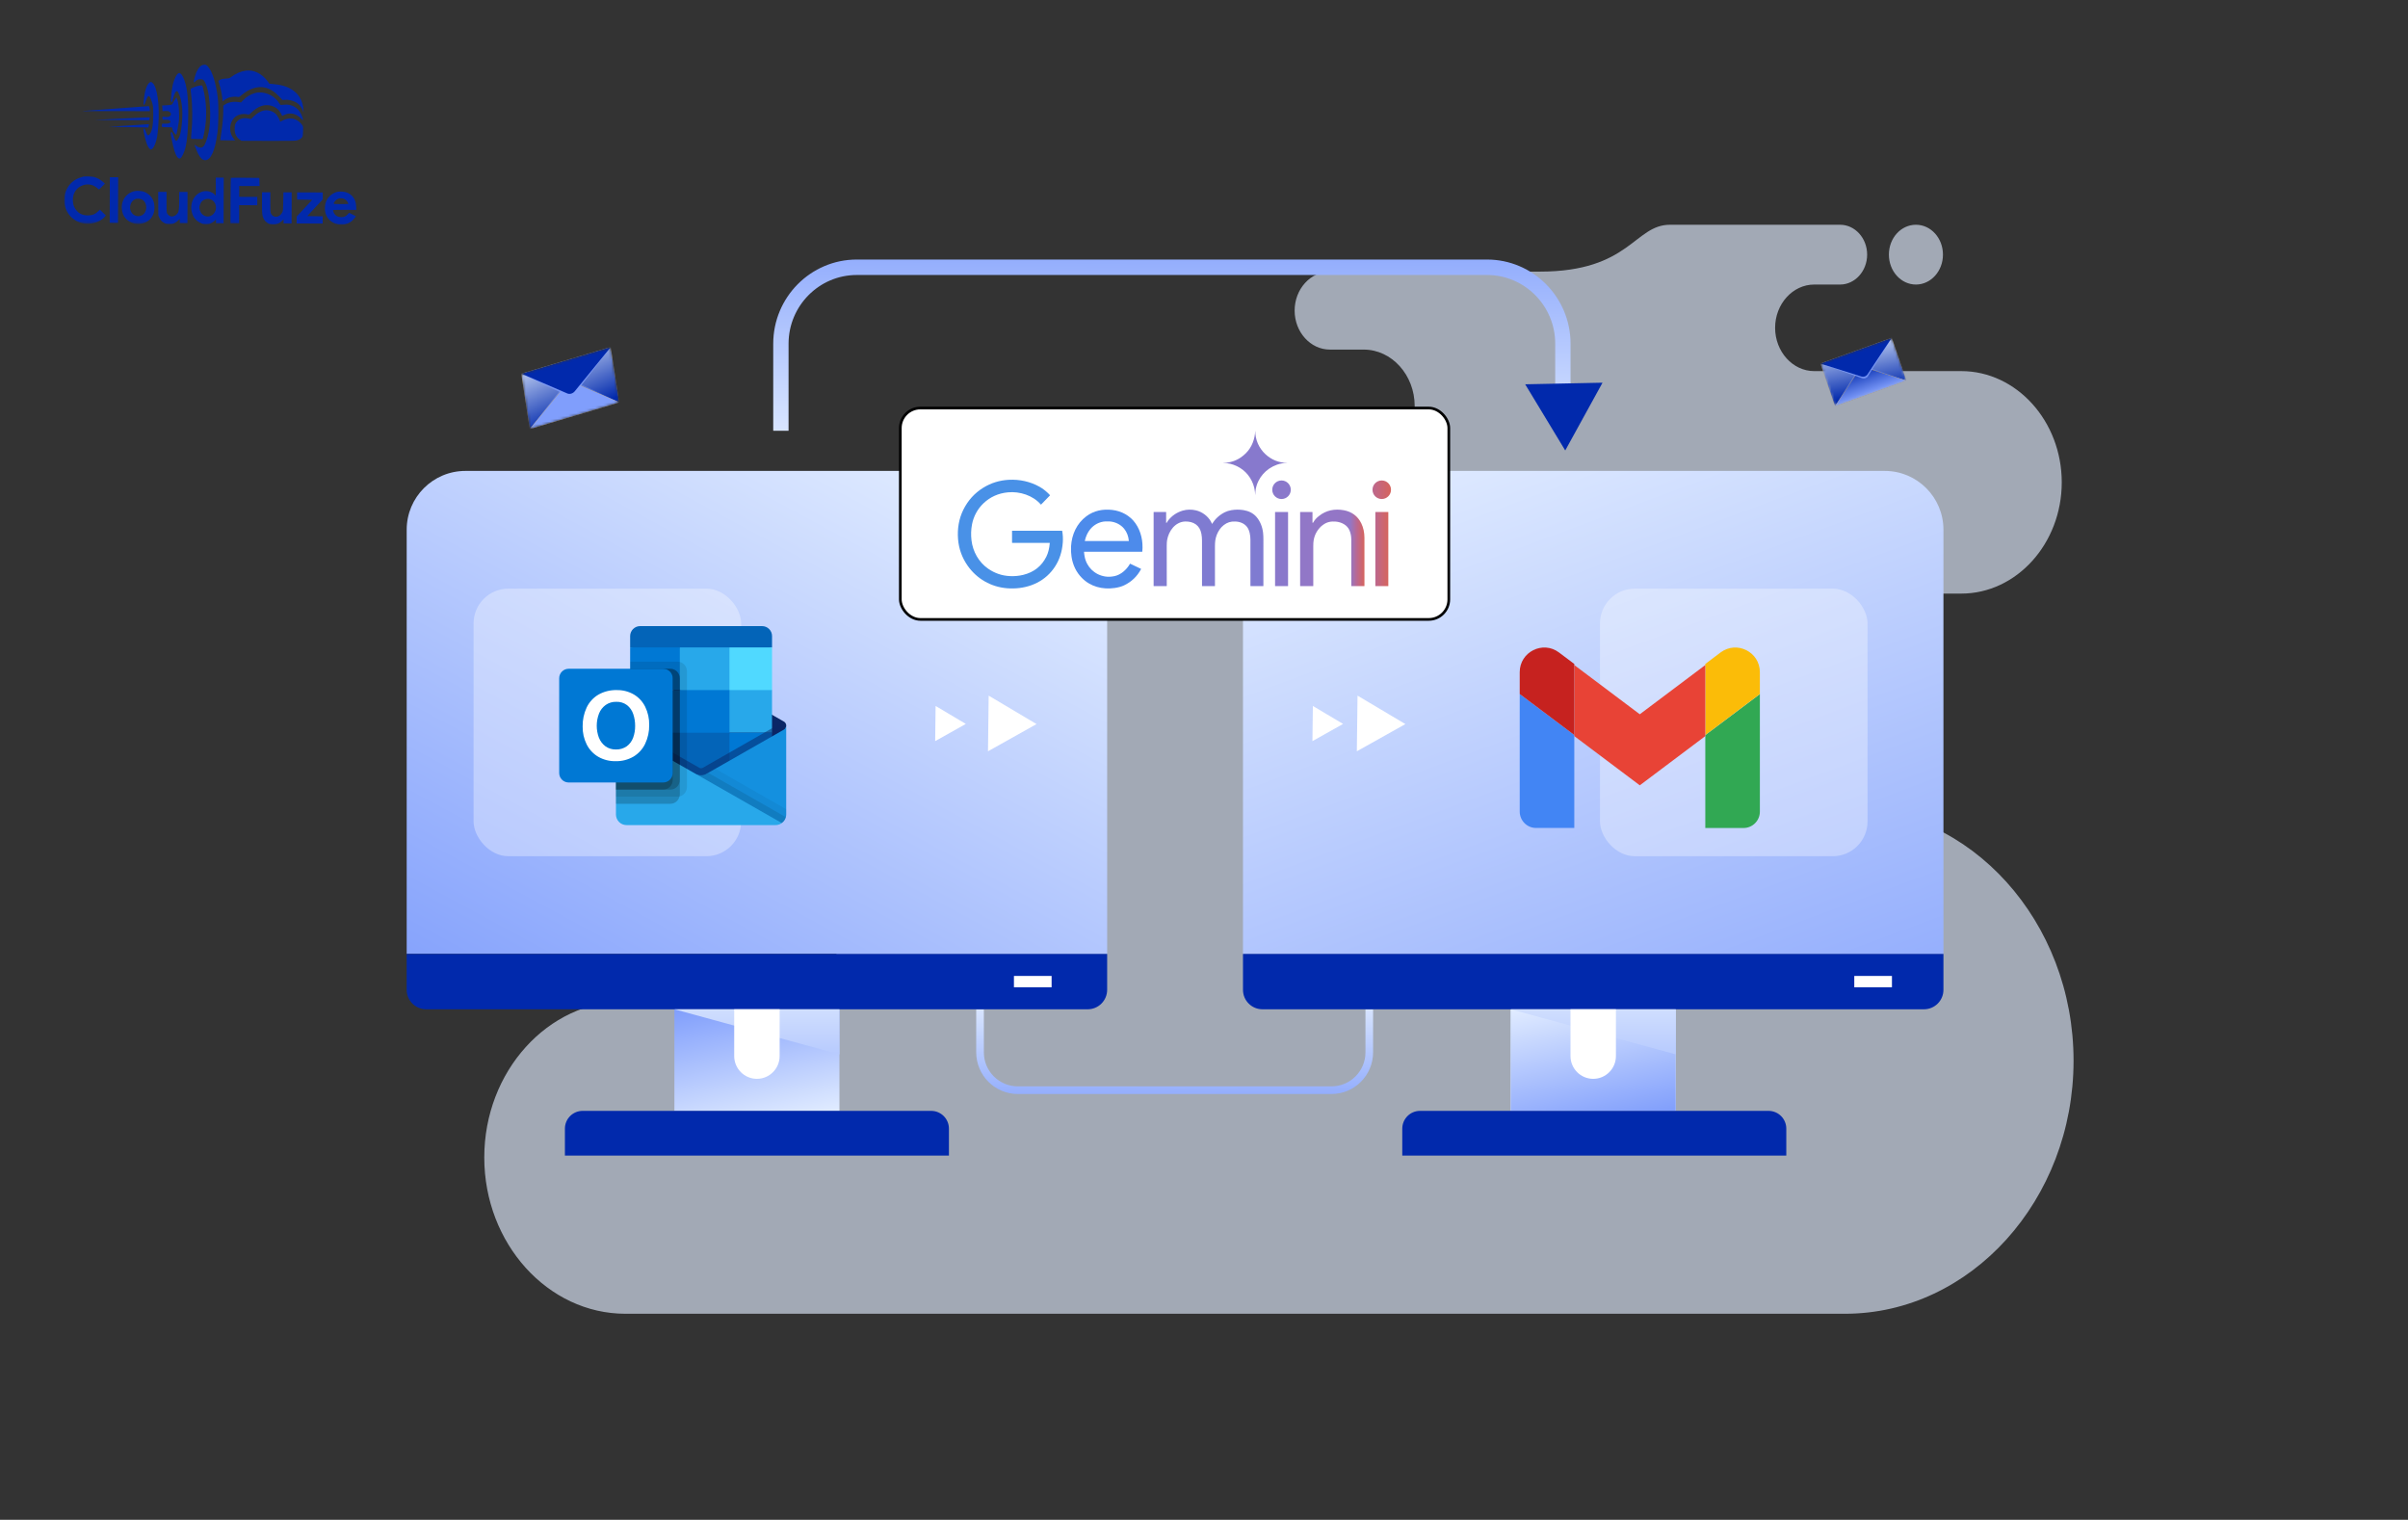 <?xml version="1.0" encoding="UTF-8"?> <svg xmlns="http://www.w3.org/2000/svg" width="900" height="568" viewBox="0 0 900 568" fill="none"><rect x="0" y="0" width="900" height="568" fill="#333333" stroke="none"/><path d="M75.422 24.413C74.366 24.924 73.319 26.731 72.702 29.094C72.4 30.255 72.372 30.553 72.507 30.688C72.655 30.838 72.736 30.797 72.967 30.487C73.538 29.719 74.755 29.385 75.754 29.741C76.618 30.041 77.582 32.626 78.057 35.926C78.848 41.564 78.694 46.957 77.652 50.927C77.268 52.399 76.613 54.018 76.206 54.545C76.043 54.733 75.718 54.988 75.475 55.082C74.906 55.323 73.988 55.063 73.247 54.453C72.95 54.222 72.721 54.072 72.721 54.113C72.72 54.369 73.751 56.955 74.154 57.673C75 59.216 75.741 59.868 76.688 59.871C78.796 59.879 80.404 56.262 81.279 49.575C81.696 46.427 81.748 39.507 81.394 36.505C80.737 31.055 79.307 26.536 77.704 24.868C77.125 24.258 77.018 24.189 76.463 24.188C76.139 24.186 75.666 24.293 75.422 24.413Z" fill="#0129AC"></path><path d="M91.88 26.406C90.014 26.656 88.037 27.514 86.262 28.872C85.774 29.263 85.624 29.289 84.368 29.366C83.273 29.43 82.88 29.509 82.311 29.804C81.919 29.993 81.594 30.18 81.594 30.221C81.594 30.248 81.767 30.83 81.995 31.52C82.475 33.049 82.861 34.807 83.058 36.538L83.216 37.85L83.974 37.326C84.38 37.03 85.058 36.667 85.478 36.506C86.343 36.185 88.006 36.042 88.803 36.221C89.33 36.345 89.357 36.331 90.415 35.443C93.14 33.142 96.252 32.139 98.872 32.702C100.884 33.129 102.543 34.162 104.455 36.169L105.64 37.417L106.425 37.324C108.007 37.155 110.154 37.771 111.353 38.734C112.027 39.264 112.726 40.24 113.128 41.16L113.464 41.959L113.387 40.877C113.067 35.834 109.524 32.43 103.742 31.611C103.188 31.528 102.283 31.417 101.716 31.374L100.688 31.289L100.056 30.422C97.945 27.523 94.868 26.011 91.88 26.406Z" fill="#0129AC"></path><path d="M66.625 27.44C65.975 27.802 65.199 29.354 64.624 31.474C64.268 32.811 63.765 37.27 63.912 37.864C64.085 38.541 64.343 38.218 64.645 36.948C65.139 34.963 65.737 33.87 66.237 34.075C66.561 34.198 67.204 35.7 67.564 37.148C68.31 40.151 68.35 44.03 67.658 48.691C67.492 49.839 67.327 50.433 66.919 51.283C66.02 53.199 65.588 53.09 64.826 50.762C64.317 49.247 64.048 48.935 63.87 49.651C63.733 50.164 64.609 54.533 65.211 56.413C65.946 58.673 66.727 59.609 67.485 59.125C67.973 58.802 68.872 56.887 69.27 55.334C69.969 52.592 70.336 48.281 70.356 42.618C70.38 35.874 69.799 31.722 68.472 28.919C68.083 28.121 67.814 27.727 67.504 27.538C67.005 27.225 67.032 27.225 66.625 27.44Z" fill="#0129AC"></path><path d="M55.856 30.884C54.894 31.637 54.102 33.892 53.808 36.77C53.683 37.905 53.624 38.918 53.665 39.04C53.825 39.446 54.043 39.15 54.398 38.015C54.918 36.368 55.366 35.694 55.785 35.953C56.054 36.116 56.804 37.97 57.044 39.052C57.243 39.918 57.295 40.689 57.287 42.905C57.272 47.001 56.777 49.391 55.774 50.334C55.218 50.858 55.002 50.601 54.306 48.666C54.065 48.03 53.782 47.84 53.632 48.245C53.591 48.366 53.67 49.069 53.829 49.827C54.467 53.019 55.229 55.089 55.998 55.66C56.348 55.918 56.402 55.918 56.728 55.743C57.486 55.314 58.344 53.343 58.745 51.047C58.869 50.398 59.051 48.48 59.179 46.764C59.719 39.224 58.784 32.476 56.978 30.956C56.48 30.535 56.318 30.521 55.856 30.884Z" fill="#0129AC"></path><path d="M73.772 32.152C72.892 32.379 71.539 32.955 71.267 33.211C71.213 33.265 71.291 34.211 71.436 35.334C71.975 39.431 72.008 45.243 71.504 50.188C71.42 51.053 71.39 51.796 71.444 51.851C71.484 51.904 72.485 51.949 73.647 51.953L75.755 51.96L75.933 51.352C76.043 51.015 76.263 49.949 76.442 48.989C77.434 43.735 77.238 38.044 75.891 32.93C75.611 31.902 75.598 31.888 75.178 31.9C74.948 31.9 74.313 32.019 73.772 32.152Z" fill="#0129AC"></path><path d="M95.295 34.779C93.536 35.287 92.046 36.201 90.852 37.481L90.092 38.289L89.038 38.136C87.215 37.873 85.294 38.231 84.088 39.065L83.451 39.496L83.445 41.28C83.437 43.685 83.225 46.131 82.726 49.549C82.504 51.102 82.324 52.4 82.324 52.413C82.324 52.44 83.581 52.458 85.108 52.463L87.893 52.473L87.475 51.999C85.685 49.951 85.534 46.802 87.096 44.537C88.17 42.986 90.43 42.251 92.563 42.758C93.09 42.882 93.09 42.882 94.121 41.912C96.331 39.812 98.524 38.995 100.82 39.395C102.684 39.727 104.14 40.772 104.986 42.383L105.483 43.331L106.119 43.01C108.394 41.883 110.731 42.377 112.616 44.384C113.37 45.184 113.41 45.144 113.09 44.034C112.075 40.571 109.311 38.696 105.93 39.156C104.97 39.288 104.862 39.274 104.701 39.058C104.607 38.922 104.257 38.434 103.934 37.974C102.078 35.344 98.231 33.925 95.295 34.779Z" fill="#0129AC"></path><path d="M65.51 36.976C65.266 37.313 64.899 37.92 64.694 38.352C64.272 39.242 64.326 39.216 62.041 39.356L60.581 39.446L60.66 40.054C60.7 40.379 60.739 40.865 60.738 41.109L60.736 41.541L61.723 41.49C62.494 41.439 62.791 41.467 63.169 41.671C64.073 42.148 64.137 43.067 63.284 43.51C62.918 43.712 62.621 43.738 61.782 43.694L60.729 43.623L60.725 44.771L61.846 44.762C63.076 44.753 63.697 44.998 63.696 45.499C63.694 45.998 63.071 46.24 61.787 46.235L60.611 46.231L60.529 46.622C60.336 47.541 60.255 47.5 62.35 47.548L64.269 47.596L64.416 48.204C64.509 48.556 64.71 49.043 64.858 49.301C65.167 49.802 65.8 50.453 65.895 50.358C66.017 50.237 66.65 46.969 66.817 45.645C67.152 42.794 66.829 38.576 66.132 36.857L65.945 36.383L65.51 36.976Z" fill="#0129AC"></path><path d="M43.441 40.561C36.789 41.051 31.124 41.463 30.867 41.503C30.61 41.543 31.786 41.56 33.489 41.525C35.193 41.505 40.964 41.498 46.303 41.517L56.007 41.552L56.009 41.2C56.01 40.755 55.73 39.659 55.622 39.672C55.581 39.685 50.093 40.085 43.441 40.561Z" fill="#0129AC"></path><path d="M98.327 41.36C97.11 41.707 95.999 42.379 94.887 43.469L93.815 44.506L92.857 44.287C91.087 43.916 89.531 44.316 88.568 45.394C87.889 46.161 87.712 46.701 87.707 48.08C87.7 49.972 88.304 51.272 89.625 52.196L90.232 52.617L99.963 52.651C106.113 52.674 110.02 52.634 110.574 52.541C111.602 52.383 112.455 51.926 112.903 51.306C113.188 50.915 113.216 50.699 113.262 49.077C113.323 47.307 113.309 47.266 112.947 46.737C112.382 45.911 111.479 45.137 110.562 44.701C109.104 44.007 107.076 44.189 105.383 45.169C104.719 45.559 104.652 45.572 104.653 45.316C104.654 44.937 103.686 43.204 103.162 42.661C102.003 41.467 99.951 40.906 98.327 41.36Z" fill="#0129AC"></path><path d="M44.846 44.351L35.383 44.817L45.56 44.88L55.724 44.93L55.861 44.579C56.12 43.904 56.066 43.85 55.16 43.861C54.687 43.872 50.051 44.099 44.846 44.351Z" fill="#0129AC"></path><mask id="mask0_412_3828" style="mask-type:luminance" maskUnits="userSpaceOnUse" x="24" y="24" width="110" height="60"><path d="M24.213 24L133.542 24.39L133.329 83.996L24 83.606L24.213 24Z" fill="white"></path></mask><g mask="url(#mask0_412_3828)"><path d="M47.877 46.924L40.645 47.398L43.564 47.436C45.172 47.442 48.497 47.508 50.943 47.57L55.416 47.668L55.567 47.141C55.773 46.425 55.759 46.412 55.421 46.424C55.245 46.437 51.852 46.668 47.877 46.924Z" fill="#0129AC"></path></g><mask id="mask1_412_3828" style="mask-type:luminance" maskUnits="userSpaceOnUse" x="24" y="24" width="110" height="60"><path d="M24.213 24L133.542 24.39L133.329 83.996L24 83.606L24.213 24Z" fill="white"></path></mask><g mask="url(#mask1_412_3828)"><path d="M31.118 66.022C30.969 66.048 30.401 66.222 29.846 66.409C26.165 67.666 23.814 71.213 24.029 75.214C24.256 79.824 27.677 83.31 32.258 83.597C34.974 83.768 37.871 82.644 39.282 80.878L39.568 80.514L38.45 79.442L37.345 78.357L36.599 79.057C35.515 80.081 34.594 80.456 33.066 80.504C30.579 80.59 28.745 79.489 27.726 77.282C27.149 76.064 27.061 74.239 27.498 72.821C27.936 71.39 28.981 70.163 30.294 69.533C32.339 68.54 34.447 68.764 36.158 70.149L37.02 70.841L38.12 69.736L39.218 68.645L38.491 67.98C37.588 67.153 36.225 66.418 35.091 66.144C34.294 65.952 31.794 65.875 31.118 66.022Z" fill="#0129AC"></path></g><path d="M41.023 74.749L40.992 83.265L44.101 83.276L44.162 66.245L41.053 66.234L41.023 74.749Z" fill="#0129AC"></path><path d="M80.669 69.754C80.689 71.62 80.657 73.133 80.602 73.133C80.548 73.133 80.44 73.011 80.36 72.862C80.119 72.402 79.052 71.776 78.135 71.543C76.109 71.036 73.835 71.987 72.585 73.862C71.62 75.304 71.248 77.181 71.607 78.913C72.032 80.983 73.041 82.365 74.754 83.209C75.712 83.699 75.861 83.727 76.996 83.731C78.064 83.734 78.321 83.681 78.998 83.359C79.417 83.158 79.947 82.781 80.177 82.526C80.407 82.27 80.625 82.054 80.665 82.054C80.705 82.054 80.732 82.352 80.73 82.73L80.728 83.406L83.566 83.416L83.627 66.386L80.64 66.375L80.669 69.754ZM78.84 74.56C80.851 75.405 81.368 78.191 79.835 79.889C78.573 81.29 76.613 81.256 75.361 79.819C74.93 79.331 74.529 78.221 74.531 77.572C74.534 76.937 74.929 75.898 75.336 75.398C76.151 74.415 77.666 74.055 78.84 74.56Z" fill="#0129AC"></path><mask id="mask2_412_3828" style="mask-type:luminance" maskUnits="userSpaceOnUse" x="24" y="24" width="110" height="60"><path d="M24.213 24L133.542 24.39L133.329 83.996L24 83.606L24.213 24Z" fill="white"></path></mask><g mask="url(#mask2_412_3828)"><path d="M86.288 66.488C86.233 66.528 86.179 70.367 86.163 75.003L86.133 83.423L89.377 83.435L89.401 76.677L96.159 76.701L96.17 73.592L89.412 73.569L89.426 69.514L97.009 69.541L96.973 68.013L96.939 66.499L91.654 66.44C88.748 66.416 86.342 66.434 86.288 66.488Z" fill="#0129AC"></path></g><mask id="mask3_412_3828" style="mask-type:luminance" maskUnits="userSpaceOnUse" x="24" y="24" width="110" height="60"><path d="M24.213 24L133.542 24.39L133.329 83.996L24 83.606L24.213 24Z" fill="white"></path></mask><g mask="url(#mask3_412_3828)"><path d="M50.492 71.401C46.651 72.117 44.569 75.989 45.921 79.873C46.764 82.282 49.38 83.886 52.125 83.666C55.707 83.368 57.947 80.754 57.73 77.118C57.654 75.766 57.319 74.764 56.594 73.721C56.002 72.854 54.708 71.916 53.695 71.616C52.818 71.356 51.29 71.242 50.492 71.401ZM53.346 74.723C55.247 76.081 55.059 79.446 53.028 80.466C51.484 81.231 49.73 80.617 48.938 79.018C48.146 77.434 48.87 75.194 50.414 74.483C51.266 74.094 52.591 74.207 53.346 74.723Z" fill="#0129AC"></path></g><mask id="mask4_412_3828" style="mask-type:luminance" maskUnits="userSpaceOnUse" x="24" y="24" width="110" height="60"><path d="M24.67 24L133.999 24.39L133.786 83.996L24.457 83.606L24.67 24Z" fill="white"></path></mask><g mask="url(#mask4_412_3828)"><path d="M126.183 71.669C124.723 71.975 123.205 73.037 122.362 74.345C121.085 76.341 121.114 79.396 122.418 81.333C124.421 84.314 129.015 84.871 131.646 82.461C131.985 82.151 132.433 81.653 132.637 81.356L133.017 80.803L130.48 79.524L129.978 80.077C129.259 80.871 128.582 81.166 127.541 81.162C126.501 81.145 125.623 80.764 125.126 80.099C124.749 79.612 124.388 78.691 124.497 78.529C124.524 78.462 126.51 78.428 128.89 78.437L133.228 78.452L133.152 77.276C133.062 75.775 132.795 74.91 132.123 73.88C131.518 72.972 130.587 72.279 129.494 71.898C128.671 71.61 127.008 71.51 126.183 71.669ZM128.364 74.245C129.012 74.436 129.632 74.966 129.954 75.616C130.101 75.9 130.222 76.171 130.222 76.211C130.222 76.252 128.978 76.275 127.451 76.269C124.356 76.258 124.41 76.272 125.075 75.368C125.863 74.277 127.041 73.875 128.364 74.245Z" fill="#0129AC"></path></g><path d="M59.154 76.123L59.179 80.556L59.527 81.301C59.997 82.303 60.427 82.791 61.291 83.267C61.938 83.634 62.114 83.676 63.29 83.68C64.425 83.684 64.669 83.644 65.346 83.308C65.779 83.094 66.335 82.691 66.579 82.394C66.837 82.111 67.081 81.869 67.121 81.869C67.175 81.869 67.215 82.207 67.213 82.612L67.211 83.356L70.049 83.366L70.091 71.742L66.982 71.731L66.971 74.948C66.957 78.665 66.847 79.246 66.033 80.094C65.558 80.593 64.814 80.914 64.178 80.912C63.57 80.896 62.774 80.393 62.506 79.839C62.237 79.324 62.225 79.067 62.238 75.499L62.251 71.714L59.129 71.703L59.154 76.123Z" fill="#0129AC"></path><path d="M97.92 75.804C97.905 79.967 97.983 80.67 98.561 81.821C98.909 82.498 99.57 83.136 100.312 83.517C100.824 83.762 101.162 83.817 102.149 83.821C103.635 83.826 104.502 83.491 105.33 82.602C105.628 82.279 105.912 82.01 105.94 82.01C105.98 82.01 106.006 82.348 106.005 82.753L106.002 83.496L108.976 83.507L109.017 71.883L105.935 71.872L105.869 75.278C105.817 78.414 105.789 78.751 105.531 79.305C104.55 81.356 102.102 81.631 101.271 79.777C101.043 79.275 101.018 78.829 101.029 75.531L101.042 71.855L97.934 71.844L97.92 75.804Z" fill="#0129AC"></path><path d="M111.039 73.242L111.034 74.594L113.859 74.631L116.697 74.682L113.78 77.807L110.876 80.932L110.867 83.514L120.599 83.549L120.608 80.845L117.716 80.808L114.824 80.757L117.727 77.632L120.631 74.507L120.64 71.925L111.044 71.891L111.039 73.242Z" fill="#0129AC"></path><path opacity="0.64" fill-rule="evenodd" clip-rule="evenodd" d="M716.085 106.343C710.517 106.343 705.983 101.35 705.983 95.158C705.983 88.965 710.492 84 716.085 84C721.679 84 726.188 88.992 726.188 95.158C726.188 101.323 721.679 106.343 716.085 106.343ZM287.667 374.184H233.755C204.728 374.184 181 400.456 181 432.592C181 464.701 204.728 491 233.755 491H689.573C736.561 491 775 448.442 775 396.418C775 344.394 736.561 301.836 689.573 301.836C669.713 301.836 653.45 283.831 653.45 261.843C653.45 239.854 669.713 221.849 689.573 221.849H733.038C753.686 221.849 770.589 203.135 770.589 180.273C770.589 157.412 753.686 138.698 733.038 138.698H678.066C670.033 138.698 663.454 131.414 663.454 122.52C663.454 113.627 670.033 106.343 678.066 106.343H687.749C693.293 106.343 697.852 101.323 697.852 95.158C697.852 89.02 693.318 84 687.749 84H624.178C610.798 84 609.295 101.514 575.464 101.514H497.035C489.79 101.514 483.877 108.062 483.877 116.082C483.877 124.103 489.79 130.65 497.035 130.65H509.675C520.172 130.65 528.746 140.144 528.746 151.765C528.746 163.387 520.172 172.88 509.675 172.88H471.631C420.256 172.88 412.987 187.748 403.993 217.321C395 246.893 348.257 249.266 348.257 249.266H284.365C268.546 249.266 255.61 263.589 255.61 281.103C255.61 298.617 268.546 312.939 284.365 312.939H287.643C302.846 312.939 315.289 326.716 315.289 343.548C315.289 360.38 302.846 374.157 287.643 374.157L287.667 374.184Z" fill="#E1ECFF"></path><path d="M497.665 408.869H380.401C371.835 408.869 364.866 401.888 364.866 393.307V377.204H367.719V393.307C367.719 400.313 373.408 406.012 380.401 406.012H497.665C504.659 406.012 510.348 400.313 510.348 393.307V377.204H513.2V393.307C513.2 401.888 506.231 408.869 497.665 408.869Z" fill="url(#paint0_linear_412_3828)"></path><path d="M555.79 97H320.21C303.001 97 289 111.11 289 128.453V161H294.73V128.453C294.73 114.294 306.161 102.775 320.21 102.775H555.79C569.84 102.775 581.27 114.294 581.27 128.453V161H587V128.453C587 111.11 572.999 97 555.79 97Z" fill="url(#paint1_linear_412_3828)"></path><path d="M626.312 377.204H564.628V415.173H626.312V377.204Z" fill="url(#paint2_linear_412_3828)"></path><path d="M626.312 377.204H564.628V415.173H626.312V377.204Z" fill="url(#paint3_linear_412_3828)"></path><path d="M726.372 356.529H464.569V176H704.427C716.547 176 726.372 185.842 726.372 197.983V356.529Z" fill="url(#paint4_linear_412_3828)"></path><path d="M413.803 356.529H152V197.983C152 185.842 161.825 176 173.945 176H413.803V356.529Z" fill="url(#paint5_linear_412_3828)"></path><path d="M719.1 377.205H471.841C467.825 377.205 464.569 373.943 464.569 369.92V356.53H726.372V369.92C726.372 373.943 723.116 377.205 719.1 377.205Z" fill="#0129AC"></path><path d="M564.628 377.204L626.312 394.059V377.204H564.628Z" fill="url(#paint6_linear_412_3828)"></path><path d="M313.744 377.204H252.06V415.173H313.744V377.204Z" fill="url(#paint7_linear_412_3828)"></path><path d="M406.531 377.205H159.272C155.256 377.205 152 373.943 152 369.92V356.53H413.803V369.92C413.803 373.943 410.547 377.205 406.531 377.205Z" fill="#0129AC"></path><path d="M252.06 377.204L313.744 394.059V377.204H252.06Z" fill="url(#paint8_linear_412_3828)"></path><path d="M667.638 431.881H524.105V421.821C524.105 418.15 527.076 415.173 530.742 415.173H661.002C664.667 415.173 667.638 418.15 667.638 421.821V431.881Z" fill="#0129AC"></path><path d="M354.668 431.881H211.135V421.821C211.135 418.15 214.106 415.173 217.772 415.173H348.032C351.697 415.173 354.668 418.15 354.668 421.821V431.881Z" fill="#0129AC"></path><path d="M707.122 364.746H693.045V368.988H707.122V364.746Z" fill="white"></path><path d="M393.042 364.746H378.965V368.988H393.042V364.746Z" fill="white"></path><path d="M595.47 403.198C590.782 403.198 586.982 399.392 586.982 394.695V377.204H603.958V394.695C603.959 399.391 600.158 403.198 595.47 403.198Z" fill="white"></path><path d="M282.902 403.198C278.214 403.198 274.413 399.392 274.413 394.695V377.204H291.39V394.695C291.39 399.391 287.59 403.198 282.902 403.198Z" fill="white"></path><rect x="336.5" y="152.5" width="205" height="79" rx="7.5" fill="white" stroke="black"></rect><path d="M481.041 173.033C481.081 173.033 481.083 173.024 481.048 173.007C481.025 172.997 481.004 172.992 480.981 172.992C477.919 172.932 475.255 171.859 472.986 169.773C470.584 167.564 469.098 164.339 469.17 161.009C469.17 161.003 469.168 161.001 469.162 161.001C469.143 161 469.14 161 469.157 161.001C469.162 161.002 469.165 161.004 469.163 161.01C469.092 161.883 469.003 162.588 468.897 163.124C468.23 166.489 466.495 169.113 463.696 170.999C461.765 172.299 459.607 172.961 457.219 172.988C457.206 172.988 457.199 172.994 457.199 173.008V173.01C457.199 173.024 457.207 173.032 457.221 173.032C460.688 173.025 464.215 174.735 466.382 177.435C467.54 178.879 468.337 180.488 468.774 182.259C468.877 182.68 468.957 183.123 469.012 183.589C469.07 184.073 469.116 184.528 469.15 184.956C469.159 185.062 469.163 185.062 469.166 184.954C469.181 184.256 469.202 183.581 469.322 182.903C470.1 178.559 473.153 175.153 477.26 173.68C478.477 173.243 479.738 173.026 481.041 173.033Z" fill="#8779CD"></path><path d="M396.952 198.357H378.323C378.285 198.357 378.255 198.388 378.255 198.426L378.256 202.79C378.256 202.845 378.301 202.889 378.356 202.889H392.273C392.334 202.889 392.36 202.918 392.357 202.977C392.198 204.956 391.771 206.644 391.078 208.043C389.319 211.593 386.438 213.861 382.435 214.849C380.88 215.232 379.245 215.387 377.527 215.314C374.529 215.187 371.777 214.251 369.273 212.505C365.804 210.083 363.595 206.131 363.099 201.953C362.854 199.896 362.922 197.89 363.303 195.934C363.88 192.966 365.379 190.188 367.599 188.086C370.106 185.71 373.148 184.349 376.722 184.003C381.151 183.576 386.068 185.154 389.02 188.553C389.055 188.593 389.09 188.593 389.127 188.555L392.429 185.152C392.467 185.113 392.466 185.077 392.423 185.043C392.181 184.852 392.01 184.598 391.786 184.384C390.753 183.39 389.675 182.576 388.555 181.939C385.074 179.968 381.055 179.105 377.038 179.32C373.576 179.505 370.395 180.494 367.493 182.286C364.25 184.29 361.765 187.039 360.041 190.532C358.358 193.942 357.766 197.74 358.081 201.545C358.379 205.128 359.561 208.405 361.624 211.373C365.061 216.317 370.412 219.382 376.423 219.854C382.651 220.344 388.891 218.401 392.989 213.546C394.97 211.197 396.267 208.457 396.881 205.327C397.043 204.503 397.158 203.633 397.225 202.716C397.332 201.263 397.255 199.82 396.992 198.391C396.988 198.371 396.972 198.357 396.952 198.357Z" fill="#4991E7"></path><path d="M478.975 186.507C480.887 186.507 482.437 184.953 482.437 183.037C482.437 181.12 480.887 179.567 478.975 179.567C477.062 179.567 475.512 181.12 475.512 183.037C475.512 184.953 477.062 186.507 478.975 186.507Z" fill="#8A78CB"></path><path d="M516.434 186.504C518.346 186.504 519.895 184.951 519.895 183.036C519.895 181.12 518.346 179.567 516.434 179.567C514.523 179.567 512.974 181.12 512.974 183.036C512.974 184.951 514.523 186.504 516.434 186.504Z" fill="url(#paint9_linear_412_3828)"></path><path d="M415.672 190.577C412.166 190.18 408.836 190.838 405.995 192.977C402.45 195.646 400.584 199.707 400.316 204.147C400.239 205.468 400.295 206.767 400.487 208.042C400.961 211.185 402.241 213.823 404.328 215.957C407.549 219.253 412.028 220.397 416.551 219.762C417.977 219.561 419.184 219.224 420.176 218.748C422.934 217.425 425.036 215.403 426.483 212.682C426.484 212.68 426.484 212.678 426.484 212.678C426.498 212.649 426.486 212.616 426.457 212.602L422.427 210.69C422.423 210.689 422.42 210.687 422.415 210.685C422.361 210.667 422.303 210.696 422.285 210.752C422.27 210.799 422.249 210.845 422.224 210.889C421.033 212.935 418.921 214.808 416.558 215.317C415.297 215.588 414.104 215.629 412.982 215.442C409.072 214.788 406.112 211.881 405.382 207.98C405.269 207.374 405.196 206.808 405.164 206.284C405.16 206.226 405.188 206.198 405.246 206.198H426.852C426.911 206.198 426.942 206.168 426.947 206.11C427.292 202.402 426.508 198.572 424.366 195.553C422.342 192.705 419.171 190.973 415.672 190.577ZM421.837 202.212H405.524C405.469 202.212 405.447 202.185 405.459 202.13C405.838 200.417 406.517 198.963 407.498 197.771C408.894 196.077 410.928 195.002 413.133 194.869C413.613 194.842 414.123 194.843 414.663 194.875C416.76 194.997 418.873 196.001 420.184 197.65C421.187 198.91 421.76 200.407 421.905 202.138C421.909 202.186 421.886 202.212 421.837 202.212Z" fill="#4D8BEB"></path><path d="M472.077 199.088C471.831 196.922 470.994 194.784 469.565 193.141C468.331 191.722 466.578 190.929 464.715 190.639C463.228 190.407 461.742 190.414 460.259 190.662C459.286 190.833 458.445 191.099 457.738 191.459C455.804 192.443 454.242 193.865 453.056 195.727C453.009 195.8 452.971 195.796 452.944 195.714C452.864 195.476 452.762 195.245 452.639 195.019C451.502 192.929 449.38 191.316 447.067 190.757C445.348 190.342 443.656 190.374 441.994 190.851C439.774 191.521 437.965 192.762 436.567 194.57C436.397 194.79 436.234 195.046 436.08 195.336C436.06 195.374 436.028 195.394 435.985 195.398L435.921 195.403C435.872 195.407 435.848 195.385 435.848 195.336L435.851 191.379V191.378C435.851 191.361 435.837 191.349 435.821 191.349H431.267C431.213 191.349 431.17 191.392 431.17 191.446L431.171 219.001C431.171 219.033 431.187 219.05 431.219 219.05L436.012 219.051C436.06 219.051 436.082 219.028 436.084 218.98C436.088 214.215 436.084 209.229 436.072 204.019C436.07 203.143 436.113 202.438 436.202 201.905C436.769 198.496 439.209 195.062 442.933 194.902C446.076 194.83 448.432 196.29 449.022 199.484C449.175 200.311 449.252 201.144 449.253 201.986C449.261 207.513 449.263 213.176 449.259 218.98C449.259 219.027 449.282 219.05 449.327 219.05L454.043 219.051C454.072 219.051 454.096 219.027 454.096 218.997C454.108 214.131 454.105 209.288 454.091 204.466C454.087 203.424 454.129 202.605 454.217 202.009C454.431 200.532 454.97 199.159 455.831 197.891C456.242 197.286 456.765 196.734 457.402 196.233C458.631 195.265 460.032 194.825 461.607 194.911C463.34 194.934 465.045 195.561 466.102 196.957C467.04 198.198 467.346 200.117 467.35 201.639C467.362 207.006 467.364 212.782 467.355 218.966C467.355 219.022 467.382 219.05 467.438 219.05L472.121 219.051C472.173 219.051 472.198 219.025 472.198 218.974C472.185 213.348 472.185 207.58 472.201 201.664C472.203 200.686 472.162 199.827 472.077 199.088Z" fill="#7F7BD1"></path><path d="M508.802 195.62C507.473 192.87 505.188 191.219 502.236 190.689C498.89 190.089 495.632 190.677 492.954 192.861C492.07 193.537 491.386 194.297 490.903 195.145C490.666 195.563 490.547 195.532 490.547 195.051L490.548 191.427C490.548 191.377 490.524 191.353 490.474 191.353H485.975C485.95 191.353 485.929 191.374 485.929 191.399V218.968C485.929 219.025 485.958 219.055 486.016 219.055L490.776 219.054C490.82 219.054 490.842 219.032 490.842 218.989C490.851 214.052 490.849 209.08 490.838 204.072C490.835 203.129 490.896 202.343 491.018 201.714C491.404 199.736 492.349 198.046 493.854 196.643C494.08 196.467 494.302 196.295 494.523 196.132C495.956 195.068 497.516 194.792 499.259 194.942C501.385 195.126 503.511 196.206 504.366 198.187C504.819 199.237 505.046 200.405 505.049 201.695C505.058 207.29 505.06 213.065 505.054 219.015C505.054 219.042 505.067 219.055 505.093 219.055H509.896C509.943 219.055 509.968 219.031 509.968 218.982C509.976 212.982 509.976 206.991 509.961 201.007C509.956 199.006 509.569 197.21 508.802 195.62ZM492.983 193.061H492.988C492.99 193.062 492.993 193.064 492.996 193.064C492.99 193.062 492.987 193.061 492.983 193.061Z" fill="url(#paint10_linear_412_3828)"></path><path d="M481.382 191.355H476.596C476.576 191.355 476.561 191.37 476.561 191.39V219.022C476.561 219.042 476.576 219.057 476.596 219.057H481.382C481.402 219.057 481.417 219.042 481.417 219.022V191.39C481.417 191.37 481.402 191.355 481.382 191.355Z" fill="#8A78CB"></path><path d="M518.855 191.355H514.078C514.06 191.355 514.044 191.37 514.044 191.39V219.022C514.044 219.042 514.06 219.057 514.078 219.057H518.855C518.875 219.057 518.89 219.042 518.89 219.022V191.39C518.89 191.37 518.875 191.355 518.855 191.355Z" fill="url(#paint11_linear_412_3828)"></path><rect opacity="0.33" x="177" y="220" width="100" height="100" rx="13" fill="white"></rect><rect opacity="0.33" x="598" y="220" width="100" height="100" rx="13" fill="white"></rect><path d="M284.827 234H239.239C238.252 234 237.306 234.393 236.609 235.091C235.911 235.79 235.519 236.738 235.519 237.726V241.96L261.219 249.929L288.557 241.96V237.726C288.557 237.236 288.461 236.75 288.273 236.298C288.086 235.845 287.811 235.434 287.464 235.088C287.118 234.742 286.707 234.467 286.254 234.281C285.802 234.094 285.317 233.999 284.827 234Z" fill="#0364B8"></path><path d="M292.936 274.918C293.325 273.697 293.635 272.453 293.865 271.192C293.863 270.883 293.781 270.579 293.626 270.312C293.472 270.044 293.249 269.822 292.982 269.668L292.946 269.647H292.936L264.193 253.223C264.069 253.142 263.941 253.069 263.809 253.002C263.259 252.729 262.654 252.587 262.041 252.587C261.427 252.587 260.822 252.729 260.272 253.002C260.14 253.069 260.011 253.142 259.886 253.221L231.143 269.625H231.131L231.101 269.644C230.833 269.798 230.61 270.02 230.454 270.287C230.298 270.555 230.216 270.859 230.215 271.169C230.445 272.429 230.755 273.674 231.143 274.894L261.623 297.244L292.936 274.918Z" fill="#0A2767"></path><path d="M272.636 241.966H254.076L248.716 249.935L254.076 257.895L272.636 273.84H288.546V257.903L272.636 241.966Z" fill="#28A8EA"></path><path d="M235.519 241.966H254.082V257.903H235.519V241.966Z" fill="#0078D4"></path><path d="M272.635 241.966H288.545V257.903H272.635V241.966Z" fill="#50D9FF"></path><path d="M272.642 273.844L254.081 257.907H235.519V273.844L254.082 289.782L282.805 294.478L272.642 273.844Z" fill="#0364B8"></path><path d="M254.082 257.907H272.642V273.844H254.082V257.907Z" fill="#0078D4"></path><path d="M235.519 273.849H254.082V289.787H235.519V273.849Z" fill="#064A8C"></path><path d="M272.635 273.849H288.545V289.787H272.635V273.849Z" fill="#0078D4"></path><path opacity="0.5" d="M262.531 295.672L231.251 272.83L232.565 270.518C232.565 270.518 261.058 286.777 261.492 287.019C261.671 287.09 261.861 287.124 262.053 287.119C262.245 287.113 262.433 287.068 262.607 286.987L291.597 270.438L292.921 272.747L262.531 295.672Z" fill="#0A2767"></path><path d="M292.966 272.701L292.928 272.723L264.178 289.127C263.608 289.497 262.952 289.712 262.275 289.754C261.597 289.797 260.92 289.664 260.308 289.369L270.316 302.813L292.203 307.584V307.597C292.711 307.228 293.125 306.745 293.411 306.187C293.696 305.626 293.846 305.007 293.846 304.378V271.183C293.844 271.491 293.762 271.793 293.607 272.059C293.453 272.326 293.232 272.547 292.966 272.701Z" fill="#1490DF"></path><path opacity="0.05" d="M293.848 304.401V302.438L267.375 287.331L264.178 289.156C263.608 289.525 262.952 289.74 262.275 289.782C261.597 289.825 260.92 289.692 260.308 289.397L270.316 302.839L292.203 307.612V307.626C292.712 307.256 293.127 306.77 293.413 306.21C293.699 305.649 293.848 305.03 293.848 304.401Z" fill="black"></path><path opacity="0.1" d="M293.716 305.407L264.697 288.849L264.178 289.141C263.608 289.511 262.953 289.728 262.275 289.771C261.597 289.813 260.92 289.681 260.308 289.388L270.316 302.83L292.203 307.603V307.614C292.944 307.075 293.478 306.299 293.715 305.412L293.716 305.407Z" fill="black"></path><path d="M231.144 272.752V272.725H231.116L231.037 272.672C230.783 272.516 230.574 272.297 230.43 272.036C230.286 271.775 230.212 271.481 230.215 271.183V304.389C230.214 304.909 230.316 305.427 230.515 305.911C230.714 306.394 231.006 306.832 231.374 307.202C231.743 307.574 232.18 307.866 232.662 308.068C233.144 308.267 233.66 308.37 234.182 308.37H289.886C290.217 308.368 290.547 308.323 290.867 308.238C291.033 308.208 291.194 308.155 291.344 308.078C291.4 308.076 291.455 308.057 291.503 308.025C291.72 307.937 291.925 307.826 292.113 307.688C292.166 307.659 292.193 307.659 292.22 307.605L231.144 272.752Z" fill="#28A8EA"></path><path opacity="0.1" d="M256.731 294.205V250.818C256.727 249.88 256.354 248.981 255.692 248.318C255.029 247.655 254.133 247.28 253.196 247.276H235.597V267.082L231.143 269.622H231.13L231.098 269.641C230.83 269.796 230.608 270.018 230.453 270.285C230.298 270.553 230.216 270.856 230.215 271.165V297.746H253.196C254.132 297.74 255.029 297.368 255.691 296.704C256.353 296.043 256.727 295.142 256.731 294.205Z" fill="black"></path><path opacity="0.2" d="M254.08 296.87V253.481C254.076 252.543 253.702 251.645 253.04 250.982C252.378 250.32 251.481 249.945 250.545 249.941H235.597V267.09L231.143 269.63H231.13L231.098 269.649C230.83 269.803 230.608 270.025 230.453 270.293C230.298 270.56 230.216 270.864 230.215 271.173V300.408H250.545C251.481 300.405 252.378 300.031 253.04 299.367C253.702 298.705 254.076 297.807 254.08 296.87Z" fill="black"></path><path opacity="0.2" d="M254.08 291.557V253.481C254.076 252.543 253.702 251.645 253.04 250.982C252.378 250.32 251.481 249.945 250.545 249.941H235.597V267.09L231.143 269.63H231.13L231.098 269.649C230.83 269.803 230.608 270.025 230.453 270.293C230.298 270.56 230.216 270.864 230.215 271.173V295.098H250.545C251.481 295.092 252.378 294.718 253.041 294.056C253.703 293.392 254.076 292.494 254.08 291.557Z" fill="black"></path><path opacity="0.2" d="M251.429 291.557V253.481C251.425 252.543 251.051 251.645 250.389 250.982C249.727 250.32 248.83 249.945 247.894 249.941H235.597V267.09L231.143 269.63H231.13L231.098 269.649C230.83 269.803 230.608 270.025 230.453 270.293C230.298 270.56 230.216 270.864 230.215 271.173V295.098H247.894C248.83 295.092 249.727 294.718 250.389 294.056C251.052 293.392 251.425 292.494 251.429 291.557Z" fill="black"></path><path d="M212.536 249.941H247.893C248.83 249.941 249.729 250.314 250.392 250.978C251.055 251.642 251.428 252.542 251.428 253.481V288.9C251.428 289.841 251.055 290.739 250.392 291.403C249.729 292.067 248.83 292.441 247.893 292.441H212.536C211.598 292.441 210.699 292.067 210.036 291.403C209.373 290.739 209.001 289.841 209 288.9V253.481C209.001 252.542 209.373 251.642 210.036 250.978C210.699 250.314 211.598 249.941 212.536 249.941Z" fill="#0078D4"></path><path d="M219.246 264.467C220.184 262.462 221.7 260.784 223.598 259.649C225.701 258.443 228.096 257.842 230.518 257.913C232.762 257.864 234.976 258.433 236.918 259.559C238.746 260.649 240.218 262.249 241.155 264.162C242.176 266.272 242.685 268.593 242.64 270.937C242.689 273.385 242.165 275.811 241.109 278.02C240.152 280.001 238.635 281.658 236.747 282.784C234.73 283.947 232.433 284.533 230.106 284.478C227.813 284.532 225.55 283.956 223.561 282.813C221.718 281.721 220.228 280.119 219.27 278.201C218.241 276.124 217.726 273.83 217.766 271.511C217.722 269.083 218.228 266.676 219.244 264.471L219.246 264.467ZM223.885 275.777C224.386 277.046 225.234 278.145 226.334 278.95C227.453 279.735 228.794 280.14 230.16 280.105C231.614 280.165 233.049 279.748 234.246 278.919C235.333 278.115 236.16 277.01 236.625 275.74C237.146 274.325 237.403 272.825 237.383 271.317C237.4 269.794 237.158 268.28 236.668 266.838C236.234 265.542 235.437 264.398 234.372 263.544C233.204 262.67 231.77 262.227 230.314 262.289C228.918 262.254 227.546 262.661 226.396 263.454C225.276 264.261 224.408 265.369 223.894 266.65C222.754 269.588 222.748 272.846 223.875 275.788L223.885 275.777Z" fill="white"></path><path d="M574.113 309.442H588.398V274.7L568 259.37V303.295C568 306.696 570.741 309.442 574.113 309.442Z" fill="#4285F4"></path><path d="M637.362 309.456H651.647C655.019 309.456 657.76 306.711 657.76 303.334V259.409L637.362 274.739V309.456Z" fill="#31A853"></path><path d="M637.362 248.154V274.708L657.76 259.378V251.215C657.76 243.635 649.126 239.311 643.063 243.854L637.362 248.154Z" fill="#FBBC08"></path><path fill-rule="evenodd" clip-rule="evenodd" d="M588.407 275.111V248.557L612.878 266.948L637.351 248.557V275.111L612.878 293.502L588.407 275.111Z" fill="#E84336"></path><path d="M568 251.211V259.374L588.398 274.704V248.15L582.674 243.85C576.634 239.306 568 243.655 568 251.211Z" fill="#C6221F"></path><path d="M349.522 276.983L349.688 263.844L360.984 270.558L349.522 276.983Z" fill="white"></path><path d="M369.261 280.787L369.525 259.985L387.408 270.614L369.261 280.787Z" fill="white"></path><path d="M490.522 276.983L490.688 263.843L501.984 270.557L490.522 276.983Z" fill="white"></path><path d="M507.121 280.786L507.385 259.984L525.268 270.614L507.121 280.786Z" fill="white"></path><path d="M570.045 143.623L598.948 143.027L585.013 168.356L570.045 143.623Z" fill="#0129AC"></path><mask id="mask5_412_3828" style="mask-type:luminance" maskUnits="userSpaceOnUse" x="195" y="130" width="37" height="30"><path d="M230.128 150.755L199.305 159.945C198.582 160.16 197.902 159.727 197.787 158.977L195.017 140.993C194.901 140.243 195.393 139.46 196.116 139.245L226.939 130.056C227.663 129.839 228.342 130.273 228.458 131.024L231.228 149.007C231.343 149.757 230.852 150.54 230.128 150.755Z" fill="white"></path></mask><g mask="url(#mask5_412_3828)"><path d="M231.438 150.365L197.997 160.335L194.809 139.635L228.25 129.665L231.438 150.365Z" fill="#FCB517"></path><path d="M231.438 150.365L197.997 160.335L194.809 139.635L228.25 129.665L231.438 150.365Z" fill="url(#paint12_linear_412_3828)"></path><g style="mix-blend-mode:multiply" opacity="0.4"><path d="M212.666 141.546L198.342 159.904L231.096 150.165L212.666 141.546Z" fill="#809EFC"></path></g><path d="M212.768 142.311L198.018 160.356L231.471 150.39L212.768 142.311Z" fill="#FCB517"></path><path d="M212.768 142.311L198.018 160.356L231.471 150.39L212.768 142.311Z" fill="#809EFC"></path><g style="mix-blend-mode:multiply" opacity="0.8"><path d="M212.1 147.845L195.455 140.006L227.7 130.43L214.946 147.031C214.236 147.955 213.028 148.346 212.111 147.911L212.1 147.845Z" fill="#809EFC"></path></g><path d="M212.06 147.058L194.852 139.643L228.305 129.678L214.806 146.241C214.083 147.1 212.965 147.426 212.06 147.058Z" fill="#0129AC"></path></g><mask id="mask6_412_3828" style="mask-type:luminance" maskUnits="userSpaceOnUse" x="680" y="126" width="33" height="26"><path d="M686.891 151.466L711.51 142.615C712.087 142.407 712.394 141.768 712.195 141.189L707.425 127.285C707.226 126.705 706.597 126.403 706.02 126.611L681.401 135.463C680.822 135.67 680.516 136.308 680.715 136.888L685.485 150.792C685.685 151.372 686.313 151.673 686.891 151.466Z" fill="white"></path></mask><g mask="url(#mask6_412_3828)"><path d="M685.845 151.841L712.554 142.238L707.064 126.234L680.354 135.837L685.845 151.841Z" fill="#FCB517"></path><path d="M685.845 151.841L712.554 142.238L707.064 126.234L680.354 135.837L685.845 151.841Z" fill="url(#paint13_linear_412_3828)"></path><g style="mix-blend-mode:multiply" opacity="0.4"><path d="M695.486 136.404L712.157 142.109L686.005 151.532L695.486 136.404Z" fill="#809EFC"></path></g><path d="M695.701 136.987L712.549 142.262L685.832 151.874L695.701 136.987Z" fill="#FCB517"></path><path d="M695.701 136.987L712.549 142.262L685.832 151.874L695.701 136.987Z" fill="url(#paint14_linear_412_3828)"></path><g style="mix-blend-mode:multiply" opacity="0.8"><path d="M698.216 140.514L706.758 126.814L681.018 136.099L695.955 141.356C696.787 141.649 697.763 141.322 698.232 140.566L698.216 140.514Z" fill="#809EFC"></path></g><path d="M697.951 139.945L707.038 126.262L680.321 135.874L695.758 140.735C696.573 140.977 697.464 140.65 697.951 139.945Z" fill="#0129AC"></path></g><defs><linearGradient id="paint0_linear_412_3828" x1="421.874" y1="372.896" x2="422.14" y2="418.178" gradientUnits="userSpaceOnUse"><stop stop-color="#E1ECFF"></stop><stop offset="1" stop-color="#809EFC"></stop></linearGradient><linearGradient id="paint1_linear_412_3828" x1="403.528" y1="169.708" x2="404.069" y2="78.185" gradientUnits="userSpaceOnUse"><stop stop-color="#E1ECFF"></stop><stop offset="1" stop-color="#809EFC"></stop></linearGradient><linearGradient id="paint2_linear_412_3828" x1="595.471" y1="380.125" x2="595.471" y2="408.709" gradientUnits="userSpaceOnUse"><stop stop-color="#C8DBEC"></stop><stop offset="1" stop-color="#E9F1F7"></stop></linearGradient><linearGradient id="paint3_linear_412_3828" x1="588.335" y1="372.038" x2="599.03" y2="421.119" gradientUnits="userSpaceOnUse"><stop stop-color="#E1ECFF"></stop><stop offset="1" stop-color="#809EFC"></stop></linearGradient><linearGradient id="paint4_linear_412_3828" x1="565.185" y1="151.438" x2="676" y2="450" gradientUnits="userSpaceOnUse"><stop stop-color="#E1ECFF"></stop><stop offset="1" stop-color="#809EFC"></stop></linearGradient><linearGradient id="paint5_linear_412_3828" x1="362.5" y1="176" x2="230.997" y2="419.999" gradientUnits="userSpaceOnUse"><stop stop-color="#E1ECFF"></stop><stop offset="1" stop-color="#809EFC"></stop></linearGradient><linearGradient id="paint6_linear_412_3828" x1="595.47" y1="364.844" x2="595.47" y2="432.785" gradientUnits="userSpaceOnUse"><stop stop-color="#E1ECFF"></stop><stop offset="1" stop-color="#809EFC"></stop></linearGradient><linearGradient id="paint7_linear_412_3828" x1="275.766" y1="372.038" x2="286.461" y2="421.119" gradientUnits="userSpaceOnUse"><stop stop-color="#809EFC"></stop><stop offset="1" stop-color="#E1ECFF"></stop></linearGradient><linearGradient id="paint8_linear_412_3828" x1="282.902" y1="364.844" x2="282.902" y2="432.785" gradientUnits="userSpaceOnUse"><stop stop-color="#E1ECFF"></stop><stop offset="1" stop-color="#809EFC"></stop></linearGradient><linearGradient id="paint9_linear_412_3828" x1="512.973" y1="183.035" x2="519.895" y2="183.035" gradientUnits="userSpaceOnUse"><stop stop-color="#BC688E"></stop><stop offset="1" stop-color="#D6645D"></stop></linearGradient><linearGradient id="paint10_linear_412_3828" x1="485.929" y1="204.761" x2="509.973" y2="204.761" gradientUnits="userSpaceOnUse"><stop stop-color="#9177C7"></stop><stop offset="0.781" stop-color="#9476C5"></stop><stop offset="0.888" stop-color="#BC688E"></stop><stop offset="1" stop-color="#D6645D"></stop></linearGradient><linearGradient id="paint11_linear_412_3828" x1="514.043" y1="205.205" x2="518.89" y2="205.205" gradientUnits="userSpaceOnUse"><stop stop-color="#BC688E"></stop><stop offset="1" stop-color="#D6645D"></stop></linearGradient><linearGradient id="paint12_linear_412_3828" x1="209.338" y1="127.08" x2="220.978" y2="152.724" gradientUnits="userSpaceOnUse"><stop stop-color="#E1ECFF"></stop><stop offset="1" stop-color="#0129AC"></stop></linearGradient><linearGradient id="paint13_linear_412_3828" x1="692.406" y1="124.676" x2="697.192" y2="147.624" gradientUnits="userSpaceOnUse"><stop stop-color="#E1ECFF"></stop><stop offset="1" stop-color="#0129AC"></stop></linearGradient><linearGradient id="paint14_linear_412_3828" x1="695.487" y1="137.066" x2="699.237" y2="147.192" gradientUnits="userSpaceOnUse"><stop stop-color="#0129AC"></stop><stop offset="1" stop-color="#809EFC"></stop></linearGradient></defs></svg> 